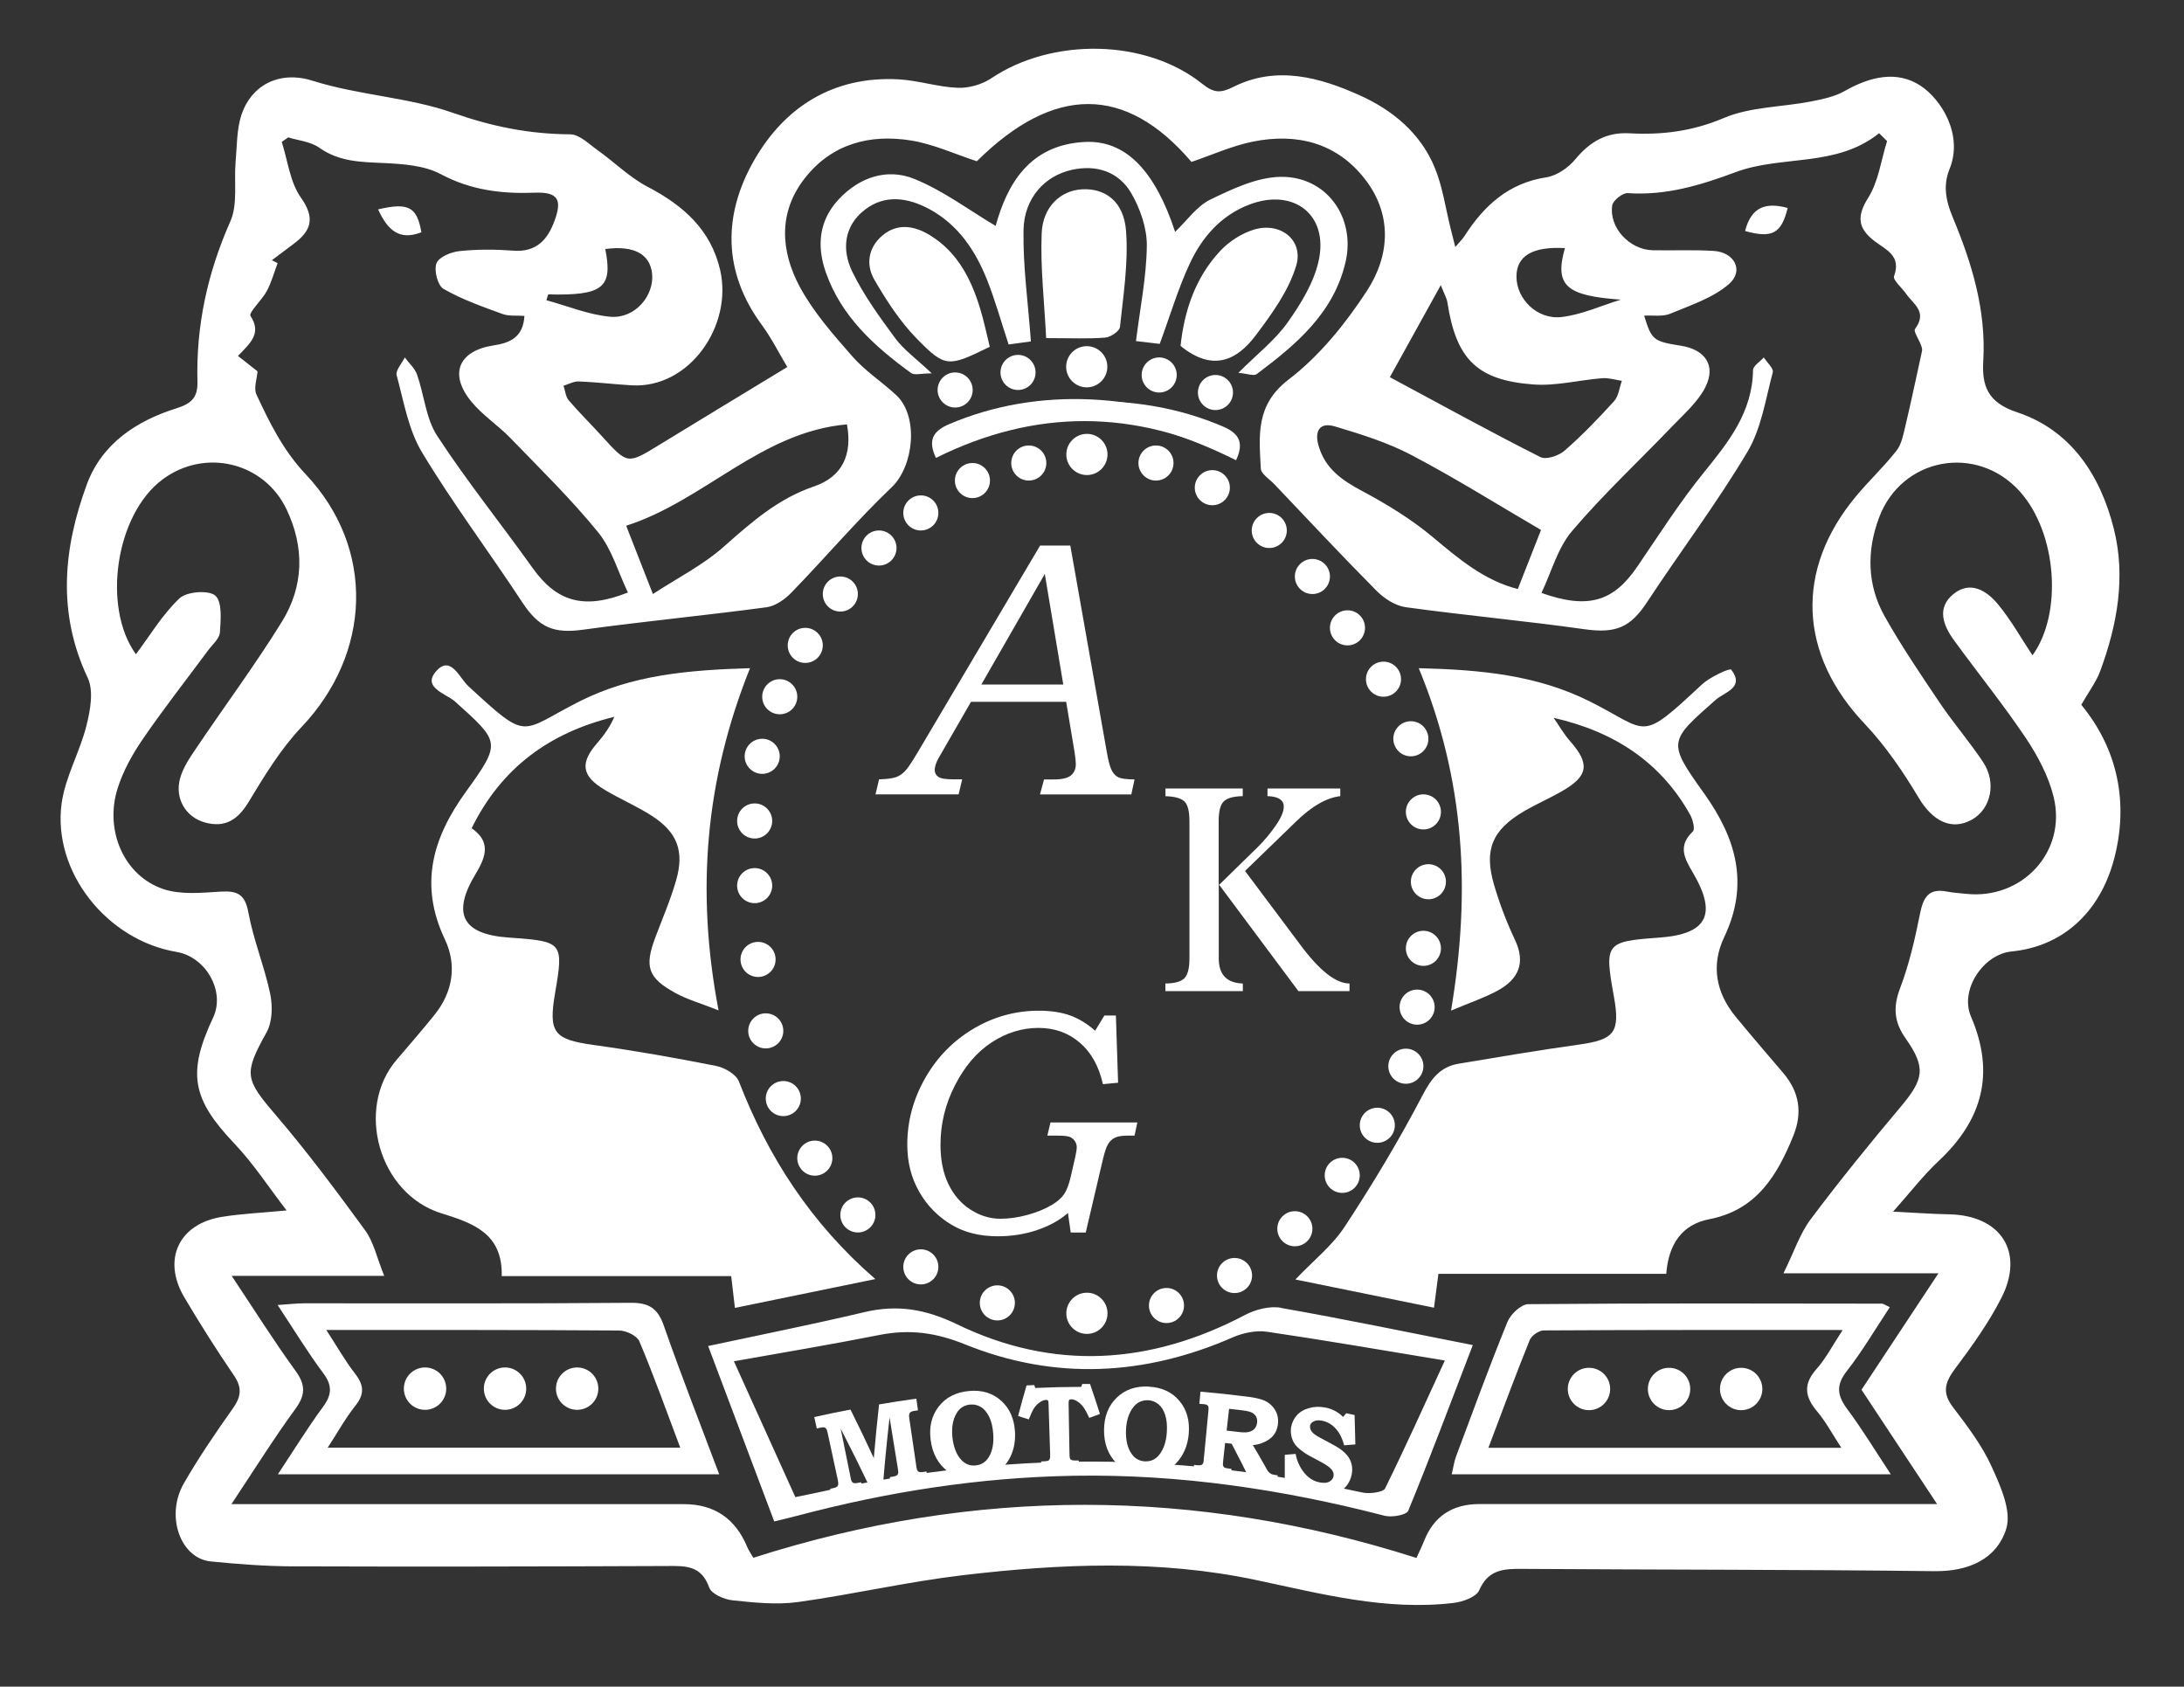 <?xml version="1.0" encoding="UTF-8"?> <svg xmlns="http://www.w3.org/2000/svg" id="Layer_1" data-name="Layer 1" viewBox="0 0 257.74 199.04"><rect x="0" y="0" width="257.74" height="199.04" fill="#333333" stroke="none"/><defs><style> .cls-1 { fill: #fff; } </style></defs><path class="cls-1" d="M151.2,154.33c-1.35-.24-3.03,.19-4.28,.85-11.17,5.88-22.58,6.61-33.97,1.1-3.7-1.79-7.04-2.36-10.93-1.44-6.03,1.43-12.11,2.64-18.45,4,2.68,7.12,5.18,13.73,7.8,20.7,1.08-.27,1.91-.46,2.72-.67,10.7-2.84,21.56-4.53,32.64-4.72,12.45-.21,24.64,1.61,36.67,4.72,.86,.22,2.58-.08,2.79-.59,2.58-6.26,4.95-12.6,7.62-19.55-7.82-1.54-15.2-3.08-22.61-4.38Zm12.23,21.35c-.2,.4-1.8,.63-2.59,.46-11.19-2.41-22.52-3.82-34.1-3.65-10.3,.15-20.4,1.46-30.35,3.66-.76,.17-1.52,.31-2.53,.52-2.44-5.4-4.76-10.52-7.25-16.03,5.9-1.05,11.55-1.99,17.15-3.1,3.62-.72,6.73-.27,10.16,1.12,10.59,4.27,21.2,3.7,31.58-.85,1.16-.51,2.73-.84,3.98-.66,6.9,1.01,13.75,2.2,21.03,3.4-2.48,5.39-4.69,10.3-7.08,15.15Z"></path><path class="cls-1" d="M245.62,83.17c4.38,5.33,5.58,11.68,3.88,18.16-1.71,6.49-6.23,10.38-12.11,10.95-3.32,.32-6.15,4.52-4.79,7.68,2.88,6.7,1.36,12.2-3.82,17.05-1.8,1.68-3.31,3.66-5.37,5.97,2.53,.13,4.57,.28,6.61,.32,6.09,.11,8.93,4.43,6.18,9.84-1.51,2.97-3.49,5.73-5.5,8.41-1.2,1.61-1.52,2.82-.21,4.53,1.68,2.2,3.4,4.47,4.54,6.97,1.05,2.3,2.39,5.27,1.73,7.36-1.12,3.56-4.42,5.05-8.47,5-16.2-.2-32.39-.16-48.59-.27-2.23-.02-4.06,.05-5.14,2.53-.35,.8-1.94,1.36-3.03,1.49-7.96,.94-15.57-1.07-23.27-2.7-11.49-2.44-23.11-1.94-34.68-.57-6.5,.77-12.91,2.26-19.39,3.16-2.53,.35-5.17,.07-7.73-.2-1-.1-2.51-.76-2.77-1.52-.93-2.65-2.85-2.54-5.02-2.53-14.69,.06-29.39,.09-44.08,.04-3.24-.01-6.49-.26-9.72-.58-3.59-.36-5.38-5.38-3.17-9.22,1.76-3.06,3.77-6,5.81-8.88,.97-1.38,1.06-2.44,.09-3.86-2.05-3-4-6.08-5.85-9.21-2.63-4.44-.66-8.67,4.43-9.49,2.35-.38,4.74-.48,7.64-.76-2.12-2.75-3.91-5.52-6.14-7.87-5-5.26-5.63-8.3-2.52-14.91,1.44-3.07-.85-7.14-4.34-7.73-8.18-1.37-14.64-9.43-13.55-17.51,.43-3.14,2.16-6.09,2.94-9.22,.45-1.8,.86-4.09,.14-5.61-3.62-7.66-2.88-15.28-.11-22.81,1.77-4.82,5.86-7.52,10.59-9,1.82-.57,2.52-1.32,2.47-3.16-.17-6.59,1.19-12.82,3.88-18.89,.9-2.02,.42-4.64,.62-6.98,.17-1.88,.12-3.84,.69-5.6,1.13-3.42,4.4-5.29,8.41-4.02,5.47,1.72,11.3,1.94,16.54,3.78,4.64,1.63,9.04,2.51,13.84,2.54,1.1,0,2.23,1.15,3.27,1.89,1.98,1.41,3.76,3.2,5.89,4.31,4.2,2.19,7.46,5.07,8.55,9.83,1.5,6.58-3.65,13.98-10.43,13.59-2.09-.12-4.18-.38-6.27-.46-.59-.02-1.19,.33-1.79,.51,.2,.58,.25,1.29,.62,1.72,1.24,1.46,2.62,2.81,3.91,4.23,3.03,3.34,3.01,3.33,6.75,1.04,4.97-3.05,9.97-6.06,15.13-9.2-.96-1.6-1.85-3.39-3.01-4.97-4.63-6.29-4.57-13.01-.92-19.4,3.62-6.34,9.38-9.98,17.03-9.58,2.35,.12,4.67,.91,7.01,1,1.31,.05,2.85-.38,3.94-1.11,7.18-4.83,18.24-4.7,24.92,.64,1.36,1.09,2.16,1.13,3.7,.35,5.07-2.53,10.15-1.12,14.87,1,3.86,1.73,7.23,4.49,8.89,8.6,.91,2.24,1.25,4.71,1.84,7.08,.15,.61,.3,1.21,.56,2.23,.55-.65,.87-.95,1.09-1.3,2.3-3.59,5.2-6.25,9.67-6.93,1.23-.19,2.58-1.13,3.41-2.13,1.72-2.07,3.66-3.22,6.4-3.06,3.83,.21,7.44-.24,11.13-1.81,3.12-1.32,6.82-1.28,10.24-1.94,1.38-.27,2.84-.57,4.03-1.25,2.94-1.67,6.12-2.46,8.93-.62,2.4,1.57,5.09,5.73,3.43,9.84-.77,1.9-.47,3.68,.38,5.7,2.24,5.37,3.95,10.94,3.6,16.92-.17,2.91,.46,4.91,3.99,6.08,6.37,2.11,9.83,7.45,11.41,13.72,1.44,5.69,.42,11.36-1.6,16.81-.48,1.31-1.37,2.47-2.24,4Zm-5.78-5.81c3.6-4.92,2.93-14.48-1.49-19.38-5.08-5.63-13.95-4-16.6,3.11-1.48,3.96-1.41,7.98,.69,11.69,1.98,3.5,4.24,6.84,6.49,10.18,1.61,2.38,3.51,4.58,5.1,6.97,1.62,2.44,.92,5.55-1.33,6.8-2.41,1.34-4.64,.14-6.26-2.57-1.85-3.09-3.92-6.14-6.39-8.75-7.76-8.18-8.27-18.12-1.03-26.83,1.53-1.84,3.3-3.5,4.78-5.38,.59-.74,.8-1.84,1.03-2.8,.71-2.99,1.34-6.01,2-9.01,.1-.74-1.11-2.22-.83-2.58,1.51-2.02-.22-2.93-1.07-4.16-.49-.71-1.57-1.61-1.41-2.06,.89-2.42-.95-3.11-2.29-4.13-1.94-1.48-2.17-2.88-.76-5.12,1.22-1.93,1.52-4.44,2.23-6.69-.31-.31-.63-.62-.94-.93-5.08,4.07-11.45,2.56-16.89,4.58-4.22,1.57-8.27,2.8-12.78,2.49-.6-.04-1.74,.87-1.83,1.46-.38,2.63,2.06,5.22,4.78,5.28,2.4,.05,4.81-.07,7.2,.08,2.46,.15,3.6,2.34,1.8,3.91-1.9,1.65-4.54,2.5-6.93,3.5-.88,.37-1.99,.17-3.08,.23,.89,2.89,1.08,3.03,4.35,3.55,2.87,.46,4.16,2.34,2.87,4.9-.87,1.72-2.47,3.11-3.84,4.54-3.97,4.15-8.19,8.07-11.9,12.44-1.69,1.99-2.41,4.8-3.6,7.29,5.54,1.97,8.51,1,11.31-3.1,2.54-3.72,4.97-7.55,7.8-11.04,2.94-3.63,5.78-7.15,5.86-12.14,0-.51,.83-1.01,1.27-1.51,.38,.59,1.18,1.3,1.06,1.76-.85,3.18-1.35,6.63-2.99,9.38-3.62,6.08-7.91,11.75-11.8,17.67-2.03,3.1-3.74,3.78-7.46,3.26-7.01-.99-14.08-1.63-21.09-2.6-1.2-.17-2.5-1.01-3.39-1.9-4.1-4.13-8.08-8.39-12.09-12.61-.57-.6-1.57-1.21-1.6-1.86-.19-3.84-.66-7.47,3.28-10.49,3.64-2.78,6.71-6.58,9.24-10.46,2.71-4.16,3.04-9-.25-13.22-3.33-4.27-8.03-5.44-13.19-4.4-2.48,.5-4.85,1.58-7.26,2.4-7.77-9.11-16.25-9.08-25.33-.08-2.63-.86-5.1-2.01-7.7-2.44-4.93-.81-9.45,.38-12.64,4.49-3.13,4.02-2.8,8.58-.56,12.76,1.61,2.99,3.94,5.63,6.2,8.21,1.5,1.72,3.49,3,5.18,4.57,2.7,2.52,2.08,8.38-.52,10.87-4.14,3.95-7.86,8.34-11.85,12.45-.77,.79-1.88,1.58-2.92,1.72-7.21,.97-14.45,1.66-21.66,2.65-3.49,.48-5.21-.24-7.2-3.27-3.89-5.92-8.16-11.6-11.81-17.66-1.61-2.67-2.15-6-2.99-9.09-.16-.57,.62-1.4,.96-2.11,.49,.67,1.18,1.27,1.44,2.01,.85,2.4,1.04,5.19,2.38,7.24,3.51,5.37,7.55,10.39,11.28,15.62,2.83,3.96,6.03,4.94,11.23,2.87-1.15-2.4-1.89-5.1-3.5-7.09-3.19-3.92-6.84-7.49-10.36-11.13-1.46-1.51-3.3-2.7-4.62-4.31-2.67-3.26-1.51-5.99,2.63-6.63,1.9-.29,3.49-.93,3.64-3.48-.95-.07-1.85,.05-2.6-.23-2.37-.87-4.78-1.71-6.95-2.96-.69-.39-1.15-2.19-.83-3.02,.28-.74,1.73-1.34,2.73-1.44,2.09-.22,4.23-.21,6.33-.05,2.73,.21,4.06-1.29,4.88-3.55,.92-2.51,.36-3.39-2.34-3.29-3.89,.15-7.53-.29-11.1-2.19-1.93-1.03-4.44-1.2-6.71-1.31-2.7-.12-5.28-.14-7.64-1.82-1-.71-2.42-.83-3.65-1.21l-.76,.54c.71,2.21,.97,4.74,2.25,6.55,1.76,2.48,1.2,3.97-.9,5.52-.84,.62-1.68,1.26-2.52,1.89,.23,.11,.45,.23,.68,.34-.41,1.1-.72,2.25-1.26,3.27-.57,1.08-2.19,2.57-1.94,2.96,1.32,2.02,.06,3.15-1.48,4.72,.86,.68,1.59,1.26,2.31,1.82-.06,.89-.48,1.99-.13,2.73,1.56,3.34,3.13,6.56,5.8,9.4,8.29,8.77,7.77,21.16-.48,29.85-2.46,2.59-4.38,5.76-6.24,8.84-1.29,2.13-2.8,3.08-5.19,2.41-2.23-.63-3.55-2.83-2.9-5.19,.34-1.25,1.12-2.41,1.86-3.5,3.37-5.01,6.99-9.87,10.16-15,2.58-4.17,2.69-8.75,.55-13.24-2.66-5.6-9.65-7.26-14.64-3.54-5.57,4.15-7.14,15.1-3.14,20.63,1.65-2.2,3.12-4.69,5.14-6.6,.86-.81,3.45-1,4.23-.32,.83,.73,.64,2.85,.54,4.34-.05,.74-.89,1.44-1.4,2.13-2.57,3.47-5.24,6.87-7.68,10.43-1.23,1.79-2.34,3.78-2.99,5.84-1.57,4.97,.75,10.31,5.37,11.88,2.06,.7,4.51,.45,6.77,.31,1.98-.12,2.89,.29,3.29,2.46,.6,3.26,1.9,6.38,2.58,9.62,.3,1.44,.25,3.29-.43,4.52-2.72,4.9-2.58,5.49,1.08,9.76,3.73,4.36,7.17,8.98,10.56,13.62,.99,1.36,1.36,3.18,2.24,5.36H27.34c2.69,4.04,4.98,7.69,7.51,11.17,1.21,1.66,1.24,2.85,.01,4.53-2.56,3.51-4.87,7.21-7.55,11.24h3.81c16.52,0,33.05,0,49.57,0q5.39,0,7.49,5.05c.17,.41,.44,.79,.72,1.28,26.13-8.36,52.18-8.31,78.26,.02,.37-.82,.66-1.4,.9-2.01q1.72-4.35,6.52-4.35c16.71,0,33.43,0,50.14,0h3.88c-3.2-4.84-6.04-9.13-8.92-13.49,2.94-4.45,5.83-8.82,9.08-13.74h-18.29c1.26-2.55,1.94-4.69,3.22-6.39,3.39-4.52,6.96-8.92,10.6-13.24,2.76-3.28,3.03-4.63,.59-8.1-1.35-1.92-1.5-3.67-.65-5.9,1.07-2.82,1.76-5.81,2.35-8.78,.38-1.9,.99-3.07,3.17-2.64,.75,.15,1.52,.18,2.29,.27,6.6,.7,11.88-4.97,10.32-11.41-.59-2.44-1.86-4.84-3.27-6.95-2.67-3.98-5.7-7.72-8.52-11.6-1.26-1.74-2.03-3.79-.05-5.41,2-1.63,3.93-.41,5.26,1.19,1.55,1.87,2.75,4.04,4.07,6.02Zm-165.94-15.31c1.1,2.81,2,5.11,3.15,8.05,2.94-1.92,5.94-3.43,8.37-5.59,3.25-2.87,6.37-5.65,10.62-7.1,3.37-1.14,4.57-3.76,3.91-7.33-10.14,.88-16.85,9.02-26.05,11.96Zm107.96,.49c-5.19-3.03-10.13-6.13-15.27-8.83-2.83-1.49-5.97-2.47-9.06-3.39-1.73-.52-2.45,.47-1.92,2.29,.79,2.73,2.81,4.09,5.19,5.36,2.9,1.55,5.76,3.3,8.27,5.4,3.08,2.57,6.06,5.12,10.05,6.14,.96-2.44,1.86-4.74,2.74-6.97Zm-11.83-28.89c-2.16,3.89-4.06,7.33-6.01,10.86,6.15,3.3,11.9,6.47,17.77,9.43,.68,.34,2.17-.16,2.85-.76,2.08-1.81,4-3.81,5.85-5.85,.53-.59,.62-1.58,.91-2.39-.77-.11-1.55-.37-2.3-.31-2.72,.21-5.46,.94-8.13,.74-6.7-.49-9.13-3.02-10.16-9.69-.08-.51-.37-.99-.78-2.03Zm-105.34,1.09c-.07,.23-.14,.46-.21,.69,2.52,.68,5.01,1.73,7.57,1.95,2.88,.25,5.2-2.51,4.9-5.13-.27-2.31-2.19-3.31-5.52-2.86,.91,4.57-.28,5.51-6.75,5.35Zm120-5.46c-3.85-.22-5.72,.93-5.73,3.35,0,2.65,2.44,5.12,5.34,4.78,2.37-.28,4.66-1.34,6.98-2.05-6.42-.45-7.87-1.63-6.6-6.08Z"></path><path class="cls-1" d="M88.52,78.83c-5.26,13.09-6.43,26.26-3.72,40.4-2.13-.84-3.68-1.28-5.06-2.03-3.29-1.8-3.7-3.1-2.41-6.56,.84-2.24,1.8-4.45,2.46-6.75,1-3.46,.13-5.7-2.9-7.64-1.77-1.13-3.73-1.97-5.54-3.05-2.74-1.64-2.92-3.17-.85-5.54,.79-.91,1.49-1.89,2-3.07-7.57,1.84-13.31,5.96-16.84,13.15,2.21,1.53,1.78,3.23,.5,5.34-2.9,4.78-1.59,7.18,3.89,7.56,.1,0,.19,.01,.29,.02,6.06,.43,6.19,.59,5.17,6.51-.81,4.73-.14,5.49,4.58,6.15,4.83,.67,9.65,1.52,14.43,2.47,1,.2,2.35,.98,2.68,1.83,3.45,8.91,8.48,16.71,16.1,23.32-5.77,1.18-11.06,2.27-16.57,3.4-.15-1.25-.28-2.36-.44-3.75h-27.08c.12-5.01-3.31-6.23-7.12-7.41-7.37-2.28-10.21-12.36-5.28-18.12,1.5-1.75,3.01-3.49,4.45-5.28,2.2-2.72,2.68-5.91,1.24-8.93-3.07-6.48-1.44-12,2.5-17.44,4.2-5.82,4.02-5.84-1.32-10.64-1.03-.92-4.05-1.67-2.08-3.7,1.64-1.69,2.65,.97,3.68,1.91,7.14,6.58,5.99,5.42,12.99,1.85,6.27-3.2,12.96-3.76,20.25-3.98Z"></path><path class="cls-1" d="M167.41,78.85c7.33,.18,13.99,.8,20.26,3.95,7.03,3.54,5.73,4.91,13.18-2.03,.95-.88,3.29-1.96,3.45-1.75,1.65,2.12-.79,2.66-1.81,3.55-5.59,4.93-5.74,4.97-1.37,11.08,3.79,5.31,5.33,10.7,2.36,16.93-1.58,3.32-.99,6.56,1.36,9.41,1.83,2.22,3.7,4.41,5.57,6.59,1.94,2.26,2.34,4.73,1.21,7.49-1.91,4.68-4.34,8.73-9.92,9.81-3.21,.62-4.8,2.96-5.06,6.44h-26.89c-.19,1.43-.34,2.6-.52,4-5.46-1.11-10.76-2.19-16.36-3.33,2.12-2.23,4.36-3.99,5.84-6.26,3.3-5.02,6.41-10.2,9.19-15.52,1.04-1.99,2.11-3.33,4.26-3.69,4.72-.79,9.44-1.59,14.18-2.25,4.2-.59,4.88-1.44,4.12-5.68-1.14-6.29-.98-6.49,5.3-6.94,5.69-.4,6.94-2.71,4.02-7.67-1-1.69-1.8-3.16,0-4.86,.28-.27,0-1.4-.32-1.97-3.47-6.2-8.92-9.8-16.11-11.44,.64,.92,1.2,1.91,1.94,2.75,2.35,2.66,2.17,4.11-.91,5.88-1.49,.86-3.09,1.55-4.57,2.42-3.73,2.2-4.71,4.55-3.48,8.7,.65,2.2,1.47,4.37,2.45,6.44,1.31,2.76,.4,4.66-2.02,5.99-1.56,.85-3.27,1.42-5.52,2.37,2.37-14.09,1.62-27.29-3.81-40.41Z"></path><path class="cls-1" d="M121.65,40.29c-.67,.09-1.59,.22-2.62,.36-.87-2.63-1.58-5.2-2.56-7.67-1.38-3.45-3.42-6.48-6.79-8.3-2.5-1.35-5.21-1.78-7.6,.06-2.48,1.89-2.76,4.72-1.51,7.3,1.36,2.8,3.23,5.37,5.09,7.89,1.01,1.36,2.46,2.39,4.3,4.13-1.24,0-2.04,.25-2.44-.04-4.31-3.14-8.23-6.65-10.06-11.88-1.1-3.13-.81-6.11,1.5-8.6,2.43-2.61,5.69-3.73,8.91-2.44,3.43,1.38,6.48,3.69,9.63,5.56,1.32-4.79,3.91-9.6,10.57-9.91,4.8-.22,8.25,3.43,10.61,10.61,1.39-1.32,2.55-3.03,4.16-3.81,2.59-1.26,5.47-2.62,8.25-2.68,5.43-.11,8.93,4.78,7.7,10.06-1.4,6.03-5.84,9.74-10.49,13.22-.34,.25-1.09-.06-2.16-.15,2.24-2.24,4.32-3.85,5.79-5.91,1.57-2.21,3.12-4.72,3.69-7.32,1.2-5.46-2.98-8.64-8.23-6.61-3.33,1.29-5.54,3.85-6.98,6.94-1.37,2.93-2.29,6.07-3.55,9.48-.76-.09-1.83-.21-2.8-.33,.49-3.93,1.24-7.59,1.28-11.26,.02-2.08-.78-4.37-1.84-6.2-1.48-2.53-4.09-3.39-7-2.75-3.19,.69-5.64,3.34-5.71,7.08-.08,4.25,.53,8.51,.87,13.16Z"></path><path class="cls-1" d="M84.89,173.98H32.79c1.92-2.9,3.51-5.49,5.3-7.92,1.07-1.45,1.17-2.53,.05-4.03-1.82-2.43-3.4-5.04-5.38-8.03,1.36-.09,2.25-.2,3.13-.2,12.85-.01,25.7,.05,38.54-.06,2.19-.02,3.21,.68,3.92,2.73,2.01,5.76,4.25,11.45,6.52,17.5Zm-46.38-17.03c1.29,1.98,2.22,3.65,3.38,5.13,1.04,1.34,1.17,2.4,.06,3.79-1.21,1.52-2.16,3.26-3.28,4.97h41.61c-1.65-4.37-3.12-8.51-4.83-12.56-.28-.66-1.57-1.27-2.4-1.27-11.32-.08-22.65-.06-34.54-.06Z"></path><path class="cls-1" d="M223.02,154.26c-1.76,2.66-3.26,5.22-5.07,7.53-1.32,1.69-1.13,2.91,.07,4.52,1.75,2.35,3.27,4.87,5.12,7.67h-51.82c.19-.78,.28-1.5,.53-2.16,1.98-5.29,3.92-10.6,6.05-15.83,.37-.91,1.61-2.08,2.46-2.09,13.91-.12,27.82-.08,41.73-.06,.17,0,.33,.14,.93,.42Zm-47.36,16.59h41.64c-1.07-1.63-1.83-3.08-2.86-4.3-1.46-1.73-1.66-3.21-.06-5.01,1.11-1.24,1.89-2.79,3.08-4.59-12.11,0-23.7-.02-35.29,.05-.57,0-1.43,.61-1.65,1.15-1.68,4.16-3.23,8.37-4.87,12.7Z"></path><path class="cls-1" d="M123.46,39.9c-.21-4.25-.69-8.3-.53-12.34,.12-3.17,2.25-5.08,4.75-5.22,2.76-.15,4.95,1.43,5.21,4.93,.28,3.73-.32,7.55-.72,11.31-.05,.5-1.11,1.21-1.74,1.26-1.98,.16-3.99,.06-6.97,.06Z"></path><path class="cls-1" d="M116.81,40.92c-4.91,2.4-5.24,2.51-8.67-1.01-1.96-2.02-3.54-4.46-4.96-6.91-1.03-1.79-.71-3.82,.97-5.22,1.79-1.5,3.81-1.13,5.63,0,3.2,1.97,4.81,5.11,5.87,8.57,.47,1.53,.79,3.1,1.16,4.58Z"></path><path class="cls-1" d="M139.32,40.82c.43-4.07,1.71-8.03,4.68-11.21,1.06-1.13,2.56-2.1,4.04-2.53,3.08-.9,5.82,1.26,4.93,4.26-.88,2.96-2.86,5.68-4.76,8.21-2.19,2.93-5.05,4.4-8.89,1.27Z"></path><g><path class="cls-1" d="M145.67,54.1c-11.74-5.83-23.49-5.9-35.22-.06-.96-2.05-.38-3.14,1.48-3.95,10.72-4.62,22.93-3.63,33.58,1.11"></path><path class="cls-1" d="M111.04,52.79c11.74-5.83,23.1-4.31,34.83,1.52,.96-2.05,.38-3.14-1.48-3.95-10.72-4.62-22.93-3.63-33.58,1.11"></path></g><path class="cls-1" d="M205.94,27.26c.77-3,2.61-3.37,5.03-2.72-.74,3.01-1.82,3.62-5.03,2.72Z"></path><path class="cls-1" d="M44.62,24.71c3.59-.85,4.59-.29,5.11,2.7-2.6,1.02-3.99-.25-5.11-2.7Z"></path><circle class="cls-1" cx="128.27" cy="53.63" r="2.43"></circle><circle class="cls-1" cx="128.25" cy="43.28" r="2.43"></circle><circle class="cls-1" cx="121.41" cy="54.64" r="2.07"></circle><circle class="cls-1" cx="114.76" cy="56.71" r="2.07"></circle><circle class="cls-1" cx="120.14" cy="43.95" r="2.07"></circle><circle class="cls-1" cx="112.72" cy="46.02" r="2.07"></circle><circle class="cls-1" cx="108.67" cy="60.53" r="2.07"></circle><circle class="cls-1" cx="103.73" cy="64.67" r="2.07"></circle><circle class="cls-1" cx="99.17" cy="70.1" r="2.07"></circle><circle class="cls-1" cx="95.03" cy="76.16" r="2.07"></circle><circle class="cls-1" cx="92.02" cy="82.22" r="2.07"></circle><circle class="cls-1" cx="89.95" cy="89.25" r="2.07"></circle><circle class="cls-1" cx="89.06" cy="96.88" r="2.07"></circle><circle class="cls-1" cx="89.06" cy="104.51" r="2.07"></circle><circle class="cls-1" cx="89.46" cy="113.22" r="2.07"></circle><circle class="cls-1" cx="90.37" cy="121.65" r="2.07"></circle><circle class="cls-1" cx="92.44" cy="129.64" r="2.07"></circle><circle class="cls-1" cx="96.16" cy="136.67" r="2.07"></circle><circle class="cls-1" cx="101.24" cy="143.37" r="2.07"></circle><circle class="cls-1" cx="108.67" cy="149.5" r="2.07"></circle><circle class="cls-1" cx="117.7" cy="153.75" r="2.07"></circle><circle class="cls-1" cx="50.16" cy="163.87" r="2.5"></circle><circle class="cls-1" cx="59.6" cy="163.87" r="2.5"></circle><circle class="cls-1" cx="68.11" cy="163.87" r="2.5"></circle><circle class="cls-1" cx="187.52" cy="163.91" r="2.5"></circle><circle class="cls-1" cx="196.97" cy="163.91" r="2.5"></circle><circle class="cls-1" cx="205.48" cy="163.91" r="2.5"></circle><circle class="cls-1" cx="136.42" cy="54.64" r="2.07"></circle><circle class="cls-1" cx="128.27" cy="154.98" r="2.43"></circle><circle class="cls-1" cx="143.07" cy="57.55" r="2.07"></circle><circle class="cls-1" cx="136.8" cy="44.25" r="2.07"></circle><circle class="cls-1" cx="143.44" cy="46.32" r="2.07"></circle><circle class="cls-1" cx="149.79" cy="62.6" r="2.07"></circle><circle class="cls-1" cx="154.88" cy="68.03" r="2.07"></circle><circle class="cls-1" cx="159.02" cy="74.09" r="2.07"></circle><circle class="cls-1" cx="163.27" cy="80.15" r="2.07"></circle><circle class="cls-1" cx="166.5" cy="87.18" r="2.07"></circle><circle class="cls-1" cx="167.98" cy="95.81" r="2.07"></circle><circle class="cls-1" cx="168.57" cy="104.05" r="2.07"></circle><circle class="cls-1" cx="167.98" cy="111.91" r="2.07"></circle><circle class="cls-1" cx="167.24" cy="118.85" r="2.07"></circle><circle class="cls-1" cx="162.54" cy="132.79" r="2.07"></circle><circle class="cls-1" cx="165.91" cy="125.82" r="2.07"></circle><circle class="cls-1" cx="158.4" cy="138.7" r="2.07"></circle><circle class="cls-1" cx="152.81" cy="145" r="2.07"></circle><circle class="cls-1" cx="145.69" cy="150.52" r="2.07"></circle><circle class="cls-1" cx="137.66" cy="154.06" r="2.07"></circle><path class="cls-1" d="M122.74,64.38h3.57l4.34,24.55c.18,1.01,.38,1.7,.59,2.06,.21,.37,.47,.62,.79,.76,.32,.14,.94,.22,1.86,.23l-.38,1.77h-10.78l.48-1.77h1.18c.95,0,1.62-.16,2-.48,.38-.32,.57-.76,.57-1.33,0-.31-.05-.79-.15-1.43l-.99-5.92h-11.23l-3.82,6.63c-.31,.55-.46,1.02-.46,1.41,0,.35,.14,.62,.43,.82,.29,.2,.89,.29,1.82,.29h.99l-.42,1.77h-9.81l.42-1.77c.94-.03,1.61-.12,2-.26s.75-.38,1.06-.71c.32-.32,.82-1.08,1.53-2.27l14.42-24.36Zm2.74,16.4l-2.18-13.05-7.49,13.05h9.67Z"></path><path class="cls-1" d="M137.52,93.05h9.14v.9c-1.12,.02-1.87,.24-2.26,.64s-.58,1.17-.58,2.31v7.57l4.62-4.52c.73-.72,1.43-1.55,2.08-2.48,.65-.93,.98-1.68,.98-2.27,0-.8-.64-1.21-1.92-1.25v-.9h8.59v.9c-1.62,.19-3.35,1.18-5.19,2.97l-6.05,5.86,6.56,8.76c2.24,3.01,4.17,4.52,5.77,4.52v.9h-6.03l-9.4-12.61v8.76c0,1.91,.95,2.89,2.84,2.95v.9h-9.14v-.9c1.12-.01,1.87-.23,2.26-.64,.39-.41,.58-1.19,.58-2.31v-16.2c0-1.21-.21-2-.63-2.37-.42-.36-1.16-.56-2.2-.58v-.9Z"></path><g><path class="cls-1" d="M96.07,167.23c1.71-.38,2.57-.56,4.3-.89,1.13,2.28,1.68,3.43,2.75,5.73,.22-2.53,.34-3.8,.62-6.34,1.76-.3,2.64-.43,4.4-.68,.08,.55,.11,.83,.19,1.38-.19,.03-.28,.04-.47,.07-.25,.04-.42,.12-.5,.24-.08,.13-.1,.34-.05,.65,.33,2.26,.5,3.4,.83,5.66,.04,.25,.07,.4,.11,.46,.05,.09,.12,.15,.19,.18,.1,.04,.23,.05,.39,.03,.2-.03,.31-.04,.51-.07,.08,.55,.11,.83,.19,1.38-1.72,.24-2.57,.37-4.29,.66-.09-.55-.14-.82-.23-1.37,.13-.02,.2-.03,.33-.06,.25-.04,.41-.09,.49-.15,.08-.06,.13-.13,.16-.23,.03-.09,.02-.26-.02-.5-.4-2.45-.6-3.67-.99-6.12-.38,3.45-.55,5.17-.83,8.61-.49,.09-.74,.13-1.23,.23-1.43-3.02-2.18-4.52-3.71-7.51,.49,2.4,.73,3.6,1.22,6,.03,.14,.07,.24,.13,.3,.06,.07,.14,.11,.23,.13,.09,.02,.23,.02,.41-.02,.17-.03,.26-.05,.43-.08,.11,.55,.16,.82,.27,1.37-1.45,.28-2.18,.44-3.63,.76-.12-.54-.18-.82-.3-1.36,.14-.03,.22-.05,.36-.08,.23-.05,.38-.11,.45-.17,.07-.06,.12-.15,.14-.25,.02-.11,0-.29-.05-.55-.48-2.21-.71-3.31-1.19-5.52-.05-.25-.11-.42-.15-.48-.06-.09-.14-.16-.23-.19-.09-.03-.23-.02-.4,.01-.21,.05-.31,.07-.51,.11-.12-.54-.18-.82-.3-1.36Z"></path><path class="cls-1" d="M114.34,164.15c1.53-.15,2.81,.24,3.81,1.15,1.01,.9,1.54,2.13,1.63,3.65,.06,1.02-.09,1.94-.45,2.76-.36,.82-.88,1.47-1.55,1.95-.68,.49-1.51,.77-2.51,.87-1.32,.13-2.44-.16-3.39-.87-1.14-.86-1.84-2.09-2.05-3.73-.2-1.52,.1-2.83,.93-3.92,.83-1.09,2.03-1.72,3.58-1.86Zm.18,1.59c-.72,.07-1.27,.41-1.63,1.03-.46,.77-.61,1.73-.49,2.87,.13,1.13,.47,2.01,1.02,2.61,.47,.52,1.04,.75,1.72,.68,.68-.07,1.2-.4,1.56-1,.43-.71,.6-1.64,.51-2.77-.06-.8-.22-1.46-.48-1.98-.26-.52-.58-.91-.97-1.14-.39-.24-.8-.33-1.24-.29Z"></path><path class="cls-1" d="M121.15,163.49c.37-.02,.55-.03,.91-.04,.04,.13,.07,.2,.11,.34,2.17-.09,3.26-.12,5.43-.13,.05-.14,.07-.2,.12-.34,.37,0,.55,0,.92,0,.48,1.41,.71,2.12,1.17,3.54-.5,.18-.76,.28-1.26,.46-.28-.59-.48-.97-.61-1.15-.24-.35-.52-.63-.84-.82-.24-.15-.47-.23-.71-.22-.11,0-.18,.03-.22,.09-.04,.06-.06,.18-.06,.38,.04,2.32,.06,3.48,.1,5.79,0,.34,.02,.56,.04,.64,.02,.09,.06,.15,.11,.2,.05,.05,.13,.08,.22,.1,.09,.02,.34,.02,.73,.02,0,.56,0,.84,.01,1.39-1.76,.02-2.63,.04-4.39,.11-.02-.56-.03-.84-.06-1.39,.11,0,.16,0,.27-.01,.3-.01,.49-.04,.57-.08,.08-.04,.14-.12,.18-.22,.04-.1,.06-.32,.04-.65-.08-2.37-.12-3.55-.19-5.92,0-.17-.03-.27-.06-.32-.04-.04-.12-.06-.23-.06-.24,0-.5,.11-.78,.31-.28,.2-.53,.47-.74,.83-.08,.14-.26,.53-.52,1.16-.5-.16-.75-.24-1.26-.4,.38-1.44,.58-2.16,.99-3.59Z"></path><path class="cls-1" d="M135.58,163.64c1.53,.07,2.74,.64,3.61,1.68,.87,1.04,1.22,2.32,1.1,3.84-.08,1.02-.37,1.91-.84,2.67-.47,.76-1.08,1.33-1.82,1.71-.74,.38-1.61,.55-2.61,.5-1.32-.06-2.39-.5-3.23-1.34-1.01-1.01-1.52-2.33-1.5-3.99,.02-1.54,.5-2.79,1.47-3.75,.97-.96,2.25-1.41,3.81-1.34Zm-.05,1.6c-.73-.03-1.32,.23-1.76,.79-.56,.7-.85,1.63-.89,2.77s.18,2.05,.64,2.73c.39,.58,.93,.89,1.6,.92,.68,.03,1.24-.22,1.68-.77,.52-.65,.83-1.54,.9-2.67,.05-.8-.01-1.47-.19-2.03-.18-.56-.45-.98-.8-1.27-.35-.29-.75-.44-1.18-.47Z"></path><path class="cls-1" d="M141.69,164.23c2.37,.21,3.56,.34,5.92,.64,.38,.05,.79,.14,1.23,.27,.44,.13,.83,.35,1.15,.65,.33,.3,.56,.65,.7,1.05,.14,.4,.18,.84,.11,1.3-.12,.76-.46,1.33-1.04,1.72s-1.21,.62-1.91,.67c.63,1.06,.94,1.59,1.54,2.66,.02,.05,.04,.07,.06,.12,.1,.18,.19,.32,.28,.41s.18,.16,.27,.21c.09,.05,.23,.09,.4,.11,.15,.02,.23,.04,.39,.06-.09,.55-.13,.83-.22,1.38-1.14-.18-1.71-.27-2.86-.43-.91-1.88-1.38-2.82-2.36-4.68-.31-.04-.46-.05-.77-.09-.09,.8-.13,1.2-.22,2-.04,.34-.05,.57-.02,.66,.02,.1,.07,.17,.14,.23,.07,.05,.22,.09,.45,.12,.17,.02,.25,.03,.41,.05-.07,.55-.1,.83-.17,1.38-1.75-.21-2.63-.3-4.38-.46,.05-.56,.07-.83,.12-1.39,.16,.01,.24,.02,.4,.04,.21,.02,.37,0,.46-.03,.09-.04,.17-.11,.22-.21,.03-.06,.06-.23,.08-.54,.22-2.26,.33-3.39,.54-5.64,.02-.22,.02-.38,0-.48-.03-.1-.08-.16-.15-.2-.1-.06-.23-.1-.37-.11-.08,0-.12,0-.19-.01-.14-.01-.21-.02-.36-.03,.05-.57,.08-.86,.13-1.43Zm3.36,2c-.12,1.04-.18,1.55-.29,2.59,.55,.06,.83,.09,1.38,.16,.54,.07,.96,.07,1.24,0,.28-.07,.51-.2,.67-.38,.16-.18,.27-.42,.3-.7,.04-.26,0-.5-.1-.7-.1-.21-.27-.37-.49-.49-.23-.12-.61-.22-1.15-.28-.63-.08-.94-.11-1.56-.18Z"></path><path class="cls-1" d="M159.86,166.97c.04,1.39,.06,2.09,.09,3.48-.53,.04-.79,.06-1.32,.11-.24-.88-.59-1.55-1.05-2.03-.45-.47-.98-.77-1.58-.88-.39-.07-.71-.05-.96,.08s-.4,.29-.43,.49c-.04,.23,.02,.47,.18,.7,.16,.23,.49,.48,.98,.73,.67,.36,1.01,.54,1.67,.9,.92,.5,1.54,1.06,1.84,1.64,.3,.59,.37,1.23,.22,1.89-.19,.85-.66,1.5-1.4,1.96-.82,.5-1.73,.65-2.75,.45-.47-.09-.89-.24-1.26-.45-.37-.21-.74-.51-1.11-.9-.16,.26-.24,.4-.41,.66-.38-.07-.57-.1-.95-.16,0-1.58,0-2.38,0-3.96,.51-.05,.77-.07,1.28-.11,.15,.83,.49,1.56,.99,2.2,.51,.63,1.11,1.02,1.83,1.16,.32,.06,.6,.07,.83,.03,.23-.05,.42-.14,.56-.28,.14-.14,.23-.29,.26-.46,.06-.28-.02-.55-.23-.81-.21-.26-.62-.55-1.22-.87-.57-.31-.86-.47-1.43-.77-.22-.11-.51-.3-.87-.57-.36-.27-.63-.53-.81-.78-.18-.25-.31-.55-.4-.91-.09-.36-.1-.72-.04-1.09,.09-.53,.31-.99,.66-1.39,.35-.4,.83-.69,1.44-.86,.61-.18,1.26-.2,1.94-.07,.82,.16,1.52,.53,2.09,1.11,.15-.18,.22-.26,.37-.44,.39,.08,.58,.12,.97,.21Z"></path></g><path class="cls-1" d="M131.69,119.83l.26,7.94-1.79,.17c-.47-2.1-1.38-3.74-2.73-4.9-1.35-1.16-2.98-1.74-4.88-1.74s-3.81,.57-5.54,1.72c-1.74,1.14-3.17,2.83-4.31,5.05-1.14,2.22-1.71,4.56-1.71,7.02,0,1.8,.31,3.34,.93,4.63,.62,1.29,1.49,2.3,2.61,3.02,1.12,.72,2.29,1.08,3.52,1.08,1.03,0,2.11-.15,3.23-.46,1.12-.31,2.09-.71,2.9-1.2,.61-.37,1.08-.78,1.39-1.23,.31-.45,.58-1.15,.8-2.11l.53-2.31c.11-.5,.17-.88,.17-1.13,0-.27-.08-.52-.24-.75s-.37-.39-.62-.48-.73-.14-1.43-.14h-1.18l.37-1.55h10.25l-.33,1.55h-.77c-.69,0-1.2,.08-1.53,.24-.33,.16-.61,.41-.82,.76-.22,.35-.43,1-.65,1.96l-1.99,8.48h-1.77l-.33-2.31c-.97,.85-2.18,1.52-3.62,2.01-1.44,.49-3,.74-4.66,.74-2.1,0-3.89-.44-5.37-1.31-1.65-.96-2.94-2.27-3.89-3.92s-1.42-3.52-1.42-5.58c0-2.78,.71-5.4,2.12-7.87s3.32-4.41,5.7-5.82,4.95-2.12,7.7-2.12c1.39,0,2.6,.18,3.64,.54,1.03,.36,2.04,.97,3.01,1.82l1.09-1.79h1.37Z"></path></svg> 